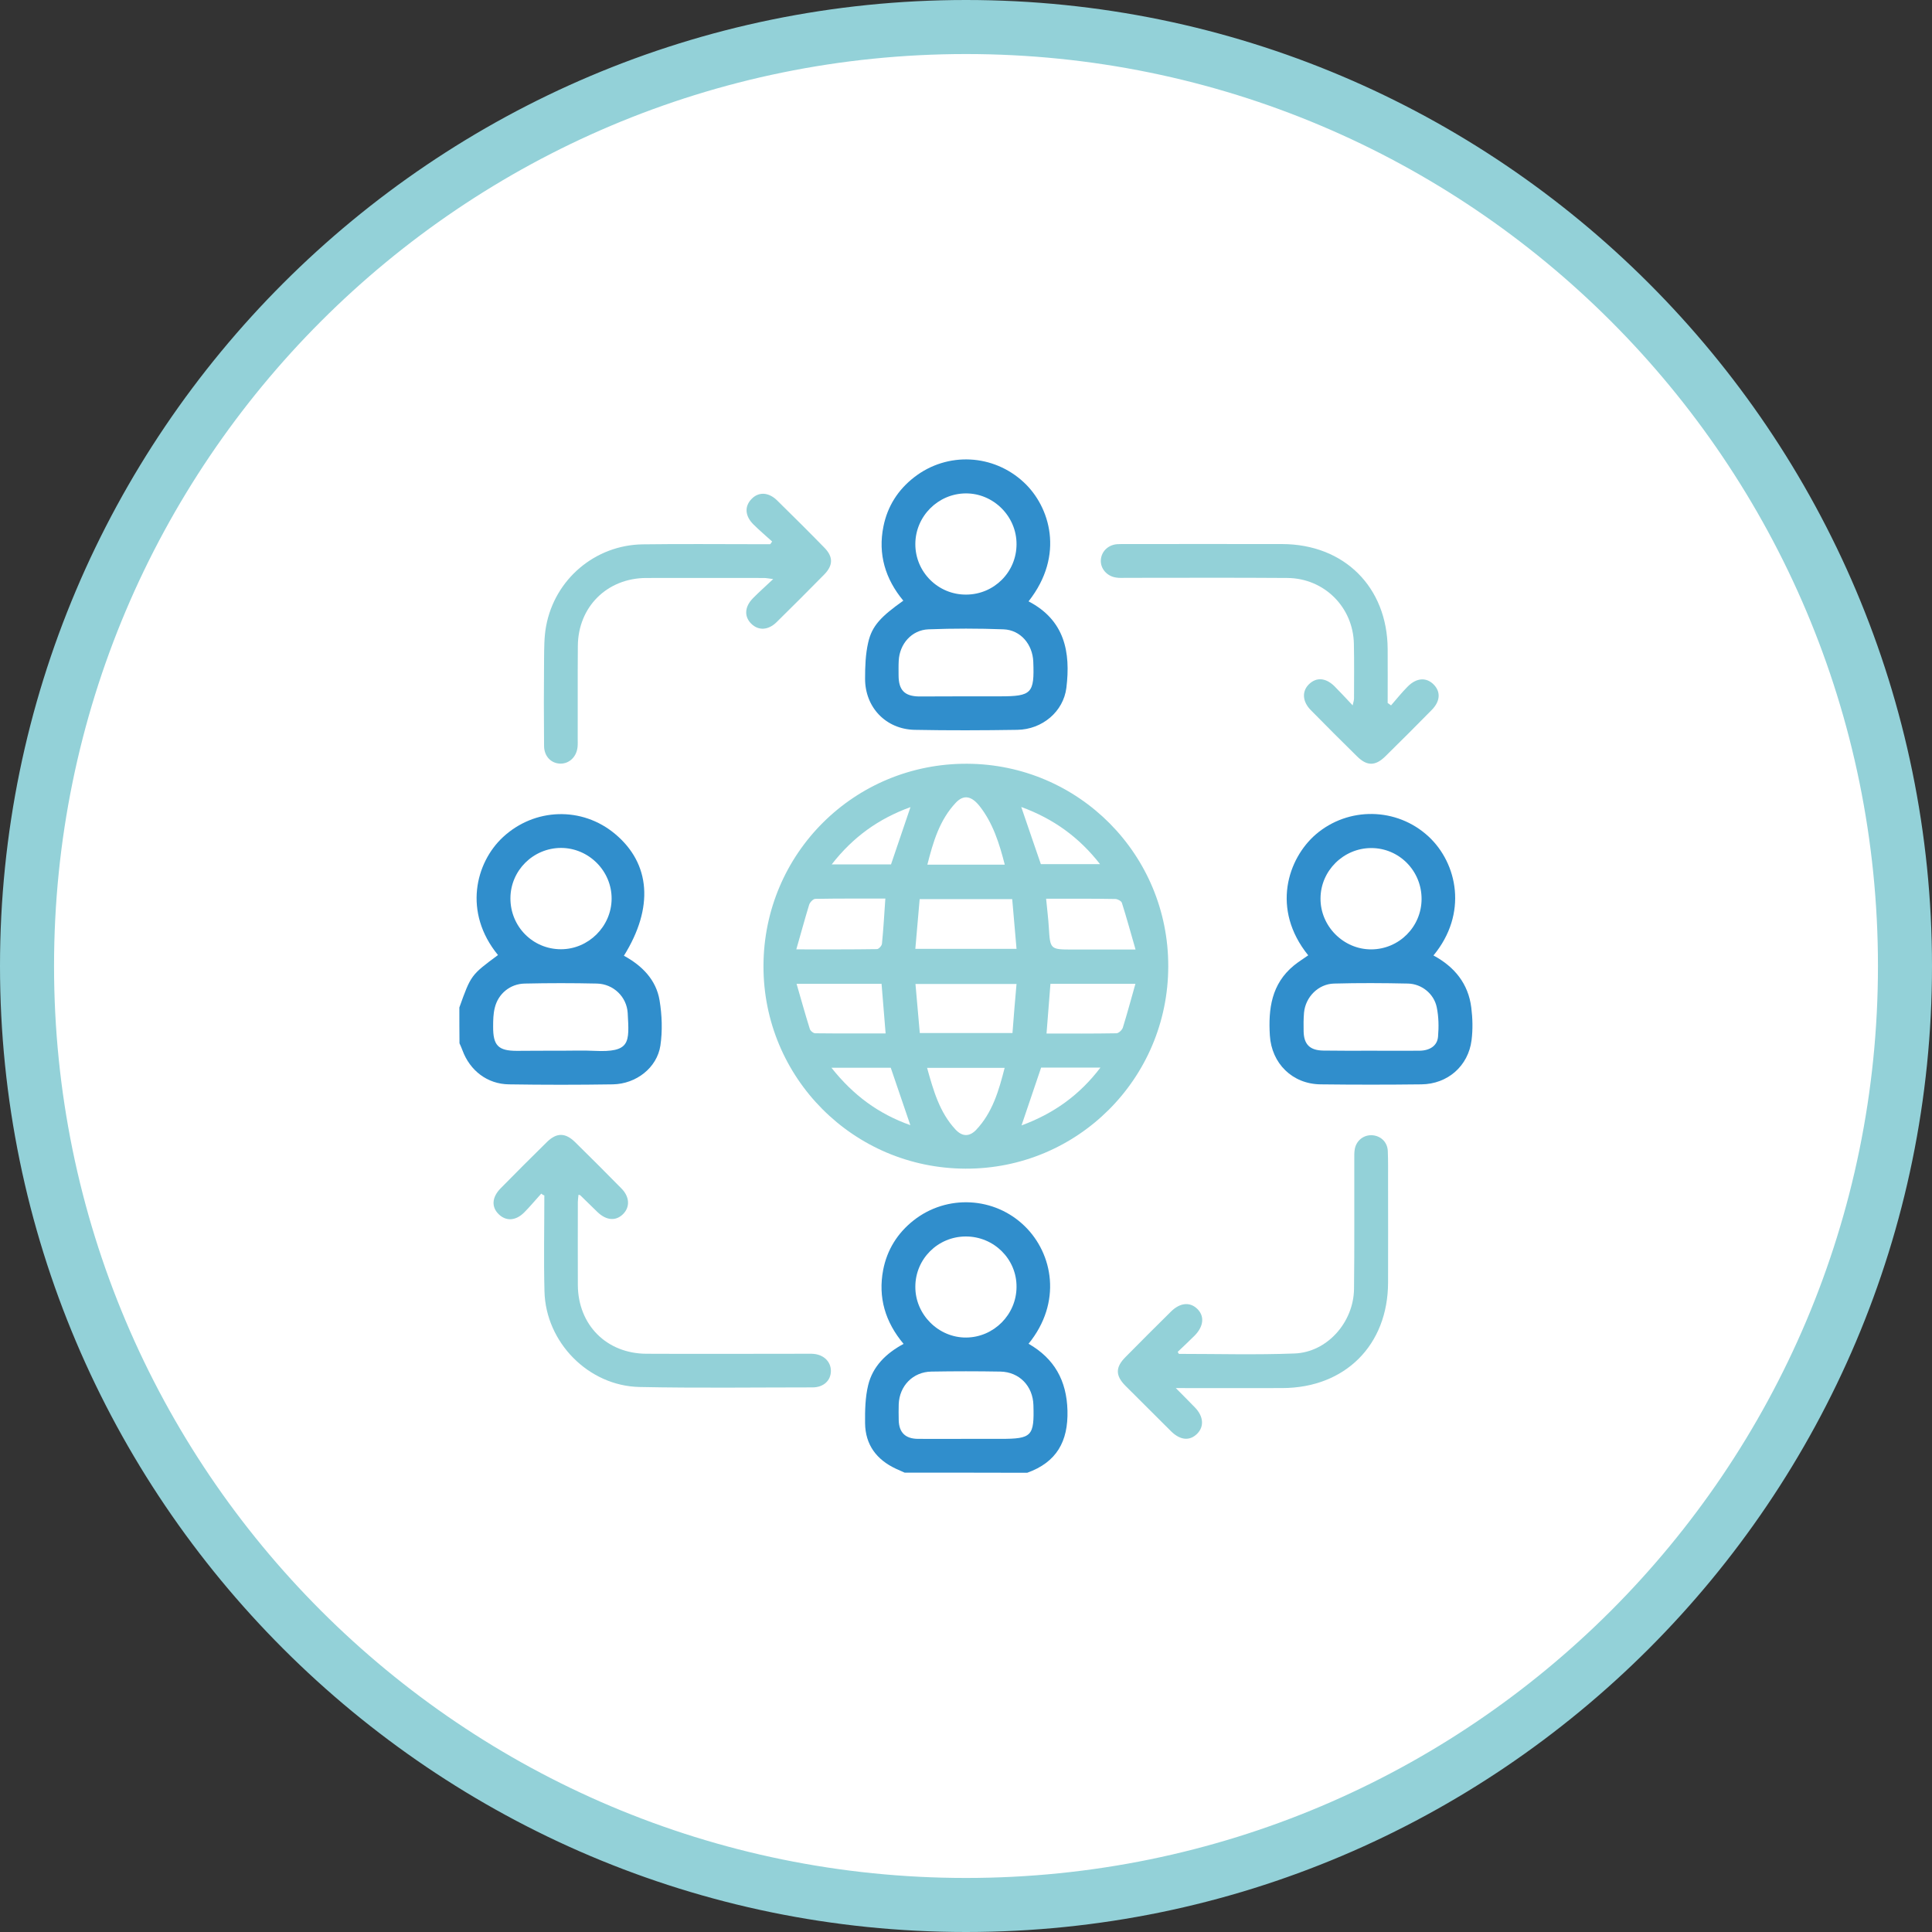 <?xml version="1.0" encoding="utf-8"?>
<!-- Generator: Adobe Illustrator 25.2.1, SVG Export Plug-In . SVG Version: 6.00 Build 0)  -->
<svg version="1.1" id="Layer_1" xmlns="http://www.w3.org/2000/svg" xmlns:xlink="http://www.w3.org/1999/xlink" x="0px" y="0px"
	 viewBox="0 0 143 143" style="enable-background:new 0 0 143 143;" xml:space="preserve">
<rect x="0" y="0" width="143" height="143" fill="#333333" stroke="none"/>
<style type="text/css">
	.st0{fill:#FFFFFF;}
	.st1{fill:#93D1D8;}
	.st2{fill:#308ECC;}
</style>
<g>
	<g>
		<circle class="st0" cx="71.5" cy="71.5" r="69.5"/>
		<path class="st1" d="M71.5,4C108.78,4,139,34.22,139,71.5c0,37.28-30.22,67.5-67.5,67.5S4,108.78,4,71.5C4,34.22,34.22,4,71.5,4
			 M71.5,0C32.07,0,0,32.07,0,71.5S32.07,143,71.5,143S143,110.93,143,71.5S110.93,0,71.5,0L71.5,0z"/>
	</g>
	<g>
		<path class="st2" d="M66.96,109c-0.22-0.1-0.43-0.19-0.65-0.29c-1.43-0.67-2.26-1.77-2.28-3.37c-0.01-0.94,0.01-1.92,0.23-2.82
			c0.34-1.39,1.32-2.35,2.62-3.05c-1.36-1.62-1.9-3.44-1.51-5.48c0.29-1.49,1.06-2.72,2.25-3.66c2.46-1.94,5.99-1.76,8.23,0.43
			c2.09,2.04,2.77,5.64,0.28,8.7c1.9,1.09,2.82,2.71,2.88,4.94c0.06,2.3-0.81,3.83-2.98,4.61C73.01,109,69.98,109,66.96,109z
			 M71.51,106.5c0.85,0,1.7,0,2.56,0c2.3,0,2.49-0.2,2.42-2.5c-0.04-1.41-1.04-2.45-2.44-2.48c-1.7-0.03-3.41-0.03-5.11,0
			c-1.37,0.02-2.37,1.06-2.42,2.42c-0.01,0.39-0.01,0.78,0,1.17c0.02,0.91,0.48,1.38,1.42,1.39
			C69.12,106.51,70.31,106.5,71.51,106.5z M71.47,91.52c-2.06,0.01-3.72,1.67-3.72,3.72c-0.01,2.06,1.72,3.78,3.77,3.76
			c2.04-0.02,3.71-1.7,3.72-3.74C75.26,93.19,73.56,91.51,71.47,91.52z"/>
		<path class="st2" d="M34,74.57c0.86-2.4,0.86-2.4,2.86-3.88c-2.59-3.16-1.67-6.84,0.37-8.73c2.34-2.17,5.85-2.28,8.29-0.24
			c2.64,2.2,2.88,5.46,0.66,9.02c1.34,0.73,2.39,1.78,2.64,3.31c0.18,1.09,0.22,2.25,0.06,3.34c-0.25,1.64-1.79,2.84-3.52,2.87
			c-2.56,0.04-5.13,0.04-7.69,0c-1.6-0.02-2.89-1.02-3.44-2.52c-0.06-0.18-0.15-0.35-0.22-0.52C34,76.33,34,75.45,34,74.57z
			 M41.56,77.77c0.81,0,1.61-0.03,2.42,0.01c2.7,0.13,2.6-0.61,2.48-2.8c-0.07-1.2-1.06-2.15-2.27-2.18c-1.78-0.04-3.56-0.04-5.35,0
			c-1.08,0.02-1.97,0.75-2.22,1.8c-0.11,0.44-0.12,0.92-0.12,1.38c-0.01,1.41,0.38,1.8,1.76,1.8
			C39.37,77.77,40.47,77.77,41.56,77.77z M37.78,66.48c-0.01,2.09,1.65,3.78,3.74,3.78c2.03,0,3.73-1.68,3.75-3.72
			c0.02-2.07-1.69-3.78-3.75-3.78C39.46,62.77,37.79,64.43,37.78,66.48z"/>
		<path class="st1" d="M71.47,86.5c-8.3-0.02-14.98-6.73-14.96-15.01c0.02-8.33,6.74-15,15.08-14.96c8.26,0.04,14.9,6.73,14.88,15
			C86.46,79.83,79.75,86.53,71.47,86.5z M67.75,70.23c2.57,0,4.97,0,7.49,0c-0.11-1.26-0.21-2.46-0.32-3.68c-2.31,0-4.53,0-6.85,0
			C67.97,67.76,67.86,68.96,67.75,70.23z M75.24,72.83c-2.56,0-4.97,0-7.48,0c0.11,1.25,0.22,2.44,0.32,3.63c2.35,0,4.56,0,6.86,0
			C75.03,75.24,75.13,74.06,75.24,72.83z M58.94,70.27c2.14,0,4.05,0.01,5.97-0.02c0.13,0,0.36-0.25,0.37-0.4
			c0.11-1.09,0.17-2.18,0.25-3.34c-1.74,0-3.46-0.01-5.18,0.02c-0.16,0-0.4,0.25-0.46,0.44C59.57,68.01,59.29,69.06,58.94,70.27z
			 M77.43,66.52c0.07,0.76,0.16,1.44,0.2,2.12c0.1,1.64,0.1,1.64,1.78,1.64c1.48,0,2.96,0,4.64,0c-0.36-1.24-0.66-2.35-1.01-3.45
			c-0.04-0.14-0.32-0.29-0.49-0.29C80.88,66.51,79.21,66.52,77.43,66.52z M65.55,76.49c-0.1-1.27-0.2-2.47-0.3-3.67
			c-2.09,0-4.1,0-6.29,0c0.34,1.17,0.64,2.26,0.98,3.34c0.04,0.14,0.26,0.32,0.4,0.32C62.05,76.5,63.77,76.49,65.55,76.49z
			 M84.04,72.82c-2.22,0-4.23,0-6.29,0c-0.1,1.23-0.19,2.42-0.29,3.68c1.77,0,3.47,0.01,5.17-0.02c0.17,0,0.42-0.24,0.48-0.42
			C83.43,75.03,83.71,73.98,84.04,72.82z M68.62,79.04c0.47,1.68,0.92,3.29,2.1,4.56c0.5,0.54,1.03,0.55,1.53,0.03
			c1.21-1.28,1.68-2.9,2.11-4.59C72.41,79.04,70.57,79.04,68.62,79.04z M74.37,64c-0.41-1.6-0.88-3.08-1.86-4.33
			c-0.61-0.77-1.19-0.87-1.77-0.25c-1.2,1.28-1.67,2.89-2.1,4.58C70.58,64,72.43,64,74.37,64z M77.06,79.02
			c-0.49,1.44-0.95,2.8-1.45,4.28c2.38-0.88,4.28-2.23,5.84-4.28C79.87,79.02,78.46,79.02,77.06,79.02z M61.54,79.03
			c1.61,2.03,3.47,3.41,5.84,4.25c-0.5-1.47-0.96-2.83-1.45-4.25C64.57,79.03,63.14,79.03,61.54,79.03z M65.95,63.98
			c0.49-1.43,0.95-2.8,1.44-4.24c-2.37,0.86-4.26,2.22-5.83,4.24C63.12,63.98,64.54,63.98,65.95,63.98z M75.59,59.73
			c0.51,1.48,0.97,2.85,1.45,4.23c1.4,0,2.84,0,4.38,0C79.86,61.96,77.97,60.6,75.59,59.73z"/>
		<path class="st2" d="M76.13,44.51c2.69,1.4,3.12,3.77,2.8,6.4c-0.22,1.76-1.78,3.08-3.63,3.11c-2.54,0.04-5.08,0.05-7.61,0
			c-2.12-0.05-3.66-1.66-3.66-3.78c0-0.9,0.03-1.81,0.23-2.68c0.28-1.24,0.94-1.92,2.6-3.1c-1.33-1.6-1.89-3.44-1.47-5.5
			c0.3-1.49,1.08-2.71,2.28-3.64c2.45-1.9,5.87-1.72,8.12,0.39C77.69,37.48,78.84,41.07,76.13,44.51z M71.46,51.54
			c0.85,0,1.71,0,2.56,0c2.34,0,2.55-0.22,2.46-2.56c-0.05-1.29-0.94-2.35-2.2-2.4c-1.85-0.07-3.71-0.07-5.56,0
			c-1.24,0.05-2.14,1.08-2.2,2.33c-0.02,0.37-0.01,0.73-0.01,1.1c0.01,1.07,0.44,1.52,1.51,1.54
			C69.16,51.55,70.31,51.54,71.46,51.54z M71.52,44.01c2.06-0.01,3.72-1.67,3.72-3.73c0.01-2.07-1.72-3.78-3.77-3.76
			c-2.04,0.02-3.71,1.69-3.72,3.74C67.74,42.34,69.44,44.03,71.52,44.01z"/>
		<path class="st2" d="M96.83,70.71c-2.77-3.43-1.5-7.17,0.56-8.95c2.4-2.06,5.99-2.02,8.34,0.15c2.15,1.99,2.93,5.72,0.37,8.81
			c1.56,0.84,2.58,2.09,2.8,3.86c0.1,0.79,0.12,1.62,0.02,2.41c-0.24,1.91-1.77,3.25-3.71,3.27c-2.49,0.03-4.98,0.03-7.46,0
			c-2.09-0.02-3.63-1.54-3.76-3.62c-0.12-1.97,0.12-3.81,1.77-5.17C96.1,71.19,96.48,70.96,96.83,70.71z M101.48,77.77
			c1.2,0,2.39,0.01,3.59,0c0.78-0.01,1.32-0.38,1.37-1.05c0.06-0.72,0.05-1.47-0.1-2.18c-0.21-0.99-1.11-1.71-2.11-1.74
			c-1.83-0.04-3.66-0.05-5.49,0c-1.16,0.03-2.11,0.99-2.22,2.15c-0.04,0.46-0.04,0.93-0.03,1.39c0.02,0.97,0.47,1.41,1.47,1.42
			C99.14,77.78,100.31,77.77,101.48,77.77z M105.22,66.55c0.01-2.09-1.66-3.79-3.74-3.78c-2.04,0.01-3.73,1.68-3.74,3.72
			c-0.02,2.06,1.7,3.79,3.76,3.78C103.55,70.26,105.21,68.6,105.22,66.55z"/>
		<path class="st1" d="M40.06,88.35c-0.42,0.46-0.82,0.95-1.26,1.39c-0.63,0.63-1.34,0.66-1.88,0.14c-0.56-0.54-0.52-1.26,0.14-1.93
			c1.13-1.15,2.27-2.29,3.42-3.42c0.72-0.71,1.37-0.7,2.09,0.01c1.15,1.13,2.29,2.27,3.42,3.42c0.61,0.61,0.65,1.36,0.15,1.88
			c-0.54,0.56-1.26,0.51-1.93-0.14c-0.42-0.41-0.84-0.82-1.26-1.23c-0.01-0.01-0.04-0.01-0.13-0.04c-0.02,0.19-0.05,0.37-0.05,0.54
			c0,2.05-0.01,4.1,0,6.15c0.02,2.95,2.13,5.07,5.08,5.08c3.91,0.02,7.81,0,11.72,0c0.22,0,0.44-0.01,0.66,0.01
			c0.76,0.07,1.27,0.59,1.27,1.26c0,0.71-0.54,1.22-1.36,1.22c-4.27,0-8.54,0.06-12.81-0.03c-3.78-0.08-6.94-3.31-7.03-7.08
			c-0.06-2.37-0.01-4.73-0.01-7.1C40.21,88.46,40.13,88.41,40.06,88.35z"/>
		<path class="st1" d="M87.26,100.21c2.85,0,5.71,0.08,8.56-0.03c2.4-0.09,4.36-2.29,4.4-4.76c0.04-3.2,0.01-6.39,0.02-9.59
			c0-0.27-0.01-0.54,0.04-0.8c0.13-0.65,0.7-1.06,1.33-1c0.61,0.06,1.08,0.51,1.11,1.16c0.03,0.73,0.02,1.46,0.02,2.2
			c0,2.51,0.01,5.03,0,7.54c-0.01,4.64-3.19,7.8-7.83,7.81c-2.56,0.01-5.11,0-7.88,0c0.56,0.57,1,1,1.42,1.44
			c0.63,0.65,0.69,1.41,0.16,1.94c-0.55,0.55-1.25,0.49-1.93-0.18c-1.13-1.12-2.25-2.24-3.37-3.36c-0.76-0.76-0.76-1.38,0-2.14
			c1.11-1.13,2.24-2.25,3.37-3.37c0.66-0.65,1.39-0.72,1.93-0.2c0.56,0.54,0.49,1.3-0.19,1.99c-0.41,0.41-0.83,0.8-1.25,1.2
			C87.19,100.11,87.23,100.16,87.26,100.21z"/>
		<path class="st1" d="M102.96,52.21c0.41-0.47,0.8-0.96,1.24-1.4c0.66-0.66,1.39-0.69,1.93-0.13c0.52,0.54,0.47,1.24-0.17,1.88
			c-1.13,1.15-2.27,2.29-3.42,3.42c-0.74,0.73-1.36,0.73-2.09,0.01c-1.15-1.13-2.29-2.27-3.42-3.42c-0.64-0.64-0.68-1.41-0.14-1.93
			c0.55-0.53,1.23-0.48,1.88,0.15c0.43,0.43,0.84,0.88,1.35,1.42c0.06-0.27,0.1-0.39,0.1-0.52c0-1.34,0.02-2.69-0.01-4.03
			c-0.05-2.72-2.2-4.86-4.92-4.88c-3.98-0.03-7.96-0.01-11.94-0.01c-0.24,0-0.49,0.02-0.73-0.02c-0.68-0.09-1.18-0.66-1.14-1.3
			c0.04-0.63,0.53-1.11,1.19-1.17c0.17-0.01,0.34-0.01,0.51-0.01c3.91,0,7.81-0.01,11.72,0c4.59,0.01,7.78,3.18,7.81,7.76
			c0.01,1.33,0,2.66,0,4C102.8,52.1,102.88,52.15,102.96,52.21z"/>
		<path class="st1" d="M57.15,40.08c-0.46-0.42-0.95-0.83-1.39-1.27c-0.63-0.63-0.66-1.34-0.13-1.88c0.52-0.54,1.25-0.51,1.88,0.1
			c1.18,1.16,2.36,2.33,3.52,3.52c0.65,0.67,0.64,1.3-0.03,1.98c-1.16,1.18-2.34,2.36-3.52,3.52c-0.62,0.61-1.35,0.64-1.88,0.11
			c-0.53-0.53-0.49-1.25,0.13-1.88c0.44-0.45,0.92-0.87,1.5-1.42c-0.34-0.04-0.51-0.08-0.69-0.08c-2.9,0-5.81-0.01-8.71,0
			c-2.9,0.01-5.04,2.14-5.06,5.03c-0.02,2.29,0,4.59-0.01,6.88c0,0.2,0.01,0.39-0.01,0.59c-0.07,0.74-0.62,1.26-1.29,1.24
			c-0.68-0.02-1.19-0.55-1.19-1.32c-0.02-2.12-0.02-4.25,0-6.37c0.01-0.83,0-1.67,0.15-2.48c0.64-3.48,3.63-6.01,7.15-6.06
			c2.88-0.04,5.76-0.01,8.64-0.01c0.27,0,0.53,0,0.8,0C57.06,40.21,57.11,40.15,57.15,40.08z"/>
	</g>
</g>
</svg>
